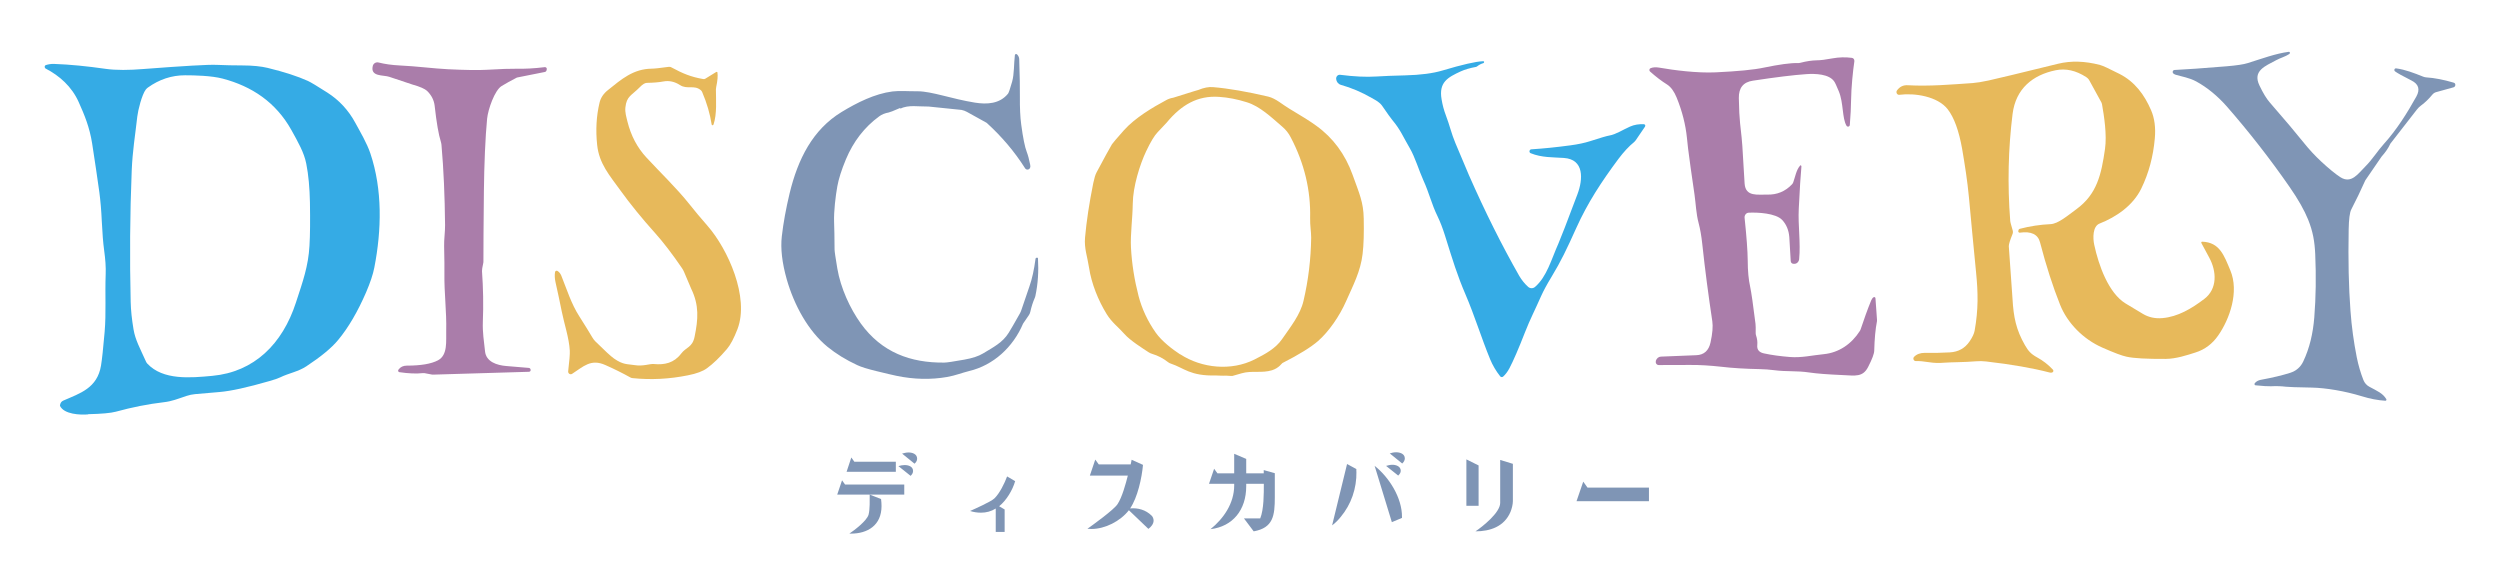 <?xml version="1.0" encoding="UTF-8"?>
<svg xmlns="http://www.w3.org/2000/svg" id="_レイヤー_1" data-name="レイヤー 1" viewBox="0 0 264 60">
  <defs>
    <style>
      .cls-1 {
        fill: #e7b95b;
      }

      .cls-2 {
        fill: #7f95b5;
      }

      .cls-3 {
        fill: #aa7daa;
      }

      .cls-4 {
        fill: #35abe5;
      }
    </style>
  </defs>
  <g>
    <path class="cls-2" d="M95.49,52.23h-3.65l1.2.47c.03.24.05.49.05.74,0,2.04-1.48,2.91-3.22,2.91h-.18c.51-.34,1.84-1.34,2.03-2,.15-.55.12-1.54.12-2.12h-3.43l.51-1.51.32.45h6.25v1.06ZM94.6,49.82h-5.2l.5-1.51.32.45h4.38v1.06ZM96.16,50.25l-1.29-1.03c.21-.06.44-.11.66-.11.38,0,.89.14.89.63,0,.21-.12.38-.26.51ZM96.58,48.97l-1.32-1.07c.22-.06.45-.12.68-.12.39,0,.91.15.91.66,0,.21-.12.39-.27.52Z"></path>
    <path class="cls-2" d="M107.2,50.81c-.27.95-.93,2.04-1.69,2.65l.58.34v2.37h-.94v-2.47c-.47.3-1.01.44-1.56.44-.39,0-.78-.06-1.15-.18.45-.2,2.19-.97,2.56-1.32.56-.53,1.09-1.62,1.35-2.33l.85.5Z"></path>
    <path class="cls-2" d="M121.27,55.85l-2.06-1.97c-.91,1.17-2.53,1.98-3.95,1.98-.14,0-.29-.01-.43-.02.56-.4,2.79-2,3.18-2.6.48-.72.87-2.15,1.09-3.02h-4.01s.57-1.69.57-1.69l.37.51h3.37l.1-.49,1.2.54c-.12,1.37-.57,3.45-1.36,4.6.83-.08,1.65.15,2.27.76.13.12.21.34.21.52,0,.37-.28.68-.55.88Z"></path>
    <path class="cls-2" d="M134.62,52.5c0,1.96-.17,3.24-2.23,3.61l-1.03-1.37h1.72c.39-.95.38-2.62.38-3.65h-1.86v.26c0,2.49-1.41,4.25-3.77,4.53,1.37-1.11,2.5-2.72,2.5-4.62v-.17h-2.66l.54-1.59.35.48h1.77v-2.06l1.27.54v1.52h1.85v-.34l1.17.33v2.53Z"></path>
    <path class="cls-2" d="M143.24,49.8c.03,1.78-.55,3.46-1.67,4.8-.26.32-.57.64-.9.88l1.58-6.48.98.53v.27ZM148.05,54.69l-1.07.45-1.82-5.95c1.52,1.2,2.91,3.38,2.89,5.41v.08ZM147.65,50.22l-1.28-1.02c.21-.06.43-.12.66-.12.37,0,.89.15.89.64,0,.2-.13.37-.27.5ZM148.08,48.95l-1.32-1.07c.21-.07.44-.12.67-.12.39,0,.92.15.92.65,0,.21-.12.39-.27.53Z"></path>
    <path class="cls-2" d="M156.14,53.41h-1.29v-4.9l1.29.64v4.25ZM159.76,52.92c0,.35-.12.81-.25,1.13-.66,1.57-2.17,2.06-3.7,2.06.69-.46,2.61-1.96,2.61-3v-4.54s1.34.41,1.34.41v3.94Z"></path>
    <path class="cls-2" d="M174.13,52.93h-7.65l.71-2.07.45.63h6.49v1.43Z"></path>
  </g>
  <path class="cls-4" d="M9.3,43.76c-.83.07-2.55,0-2.97-.91.02-.27.14-.46.36-.55,1.76-.77,3.59-1.31,3.98-3.71.1-.61.23-1.79.38-3.54.17-2,.03-3.98.11-6.09.03-.74-.03-1.58-.16-2.51-.11-.8-.19-1.83-.25-3.08-.05-1.15-.14-2.17-.26-3.08-.21-1.5-.46-3.22-.76-5.14-.27-1.71-.8-2.99-1.42-4.37-.73-1.64-2.04-2.79-3.49-3.54-.15-.08-.13-.32.03-.37.29-.09.57-.13.85-.12,1.69.06,3.5.24,5.45.52,1.1.16,2.54.14,3.98.02,4.31-.33,6.89-.48,7.74-.44.93.04,1.83.06,2.7.06,1.12,0,2.02.1,2.69.26,1.76.43,3.18.89,4.26,1.38.3.14.99.55,2.05,1.23,1.25.8,2.23,1.86,2.95,3.19.52.96,1.22,2.13,1.59,3.23,1.29,3.83,1.19,8.1.42,12.05-.14.74-.44,1.61-.87,2.62-.89,2.05-1.87,3.73-2.95,5.03-.69.84-1.82,1.77-3.37,2.79-.85.56-1.82.71-2.75,1.16-.22.11-.6.24-1.13.39-2.32.67-4.08,1.06-5.29,1.16-1.05.09-1.9.16-2.56.22-.31.03-.61.09-.91.19-.96.32-1.54.57-2.43.67-1.62.19-3.3.52-5.05,1-.52.14-1.49.23-2.91.26M32.34,17.28c-.22-1.15-.85-2.25-1.57-3.55-1.65-2.95-4.19-4.62-7.26-5.43-1.19-.31-2.95-.35-3.97-.35-1.41,0-2.72.43-3.93,1.3-.08.06-.15.13-.21.2-.42.54-.83,2.21-.9,2.84-.23,2.05-.5,3.59-.59,5.7-.19,4.65-.22,9.29-.11,13.91.02.85.12,1.81.3,2.88.19,1.13.68,1.98,1.32,3.41.03.07.08.14.13.2,1.66,1.79,4.59,1.51,6.86,1.3,4.44-.41,7.42-3.37,8.84-7.74.74-2.26,1.31-3.85,1.43-5.99.07-1.15.08-2.67.05-4.58-.03-1.53-.15-2.9-.39-4.11h0Z"></path>
  <path class="cls-3" d="M42.09,39.02c.2-.27.49-.41.87-.41,1.47,0,2.57-.18,3.29-.56,1.06-.56.84-2.06.87-3.12.05-2.02-.22-4.01-.19-6.03.01-.6,0-1.56-.03-2.89-.02-.72.11-1.53.1-2.25-.03-3.04-.15-5.86-.38-8.47-.01-.12-.04-.23-.07-.34-.23-.72-.45-1.98-.65-3.78-.07-.59-.33-1.11-.79-1.56-.24-.23-.76-.46-1.55-.68-.1-.03-.92-.3-2.46-.82-.61-.21-2.03.02-1.73-1.16.07-.26.34-.42.61-.35.67.17,1.41.27,2.2.31,1.77.08,3.66.33,5.11.4,1.85.09,3.22.11,4.09.06,1.51-.09,2.55-.12,3.09-.11.9.02,1.93-.03,3.07-.17.12-.01.23.1.2.23l-.02.09c-.02.1-.09.17-.18.19l-2.86.57c-.07.01-.13.03-.19.07-.58.3-1.08.58-1.51.84-.74.44-1.44,2.47-1.54,3.45-.19,1.92-.31,4.91-.34,7.69-.04,3.59-.05,6.04-.05,7.35,0,.09,0,.18-.03.27-.09.41-.13.68-.12.79.13,1.79.16,3.58.09,5.34-.04,1.16.11,1.99.23,3.13.11,1.11,1.26,1.47,2.23,1.55.7.06,1.5.12,2.39.2.11,0,.19.1.2.22h0c0,.11-.08.19-.18.19l-10.09.3s-.08,0-.12,0l-.84-.16s-.1-.01-.15,0c-.71.08-1.54.04-2.49-.1-.11-.02-.17-.16-.1-.25h0Z"></path>
  <path class="cls-2" d="M95.1,11.46s-.02-.02-.04-.04c-.01-.01-.03-.01-.05,0-.66.29-1.05.44-1.17.46-.38.07-.72.2-1,.41-1.56,1.14-2.72,2.65-3.51,4.53-.47,1.13-.77,2.08-.91,2.86-.18,1.01-.38,2.63-.34,3.77.03.66.04,1.63.05,2.9,0,.19.1.86.29,2,.35,2.07,1.35,4.24,2.48,5.81,2.21,3.06,5.26,4.17,8.82,4.13.27,0,.97-.11,2.1-.31.86-.15,1.52-.37,1.98-.65,1.09-.66,2.08-1.15,2.72-2.19.21-.34.61-1.02,1.18-2.04.07-.13.13-.26.17-.4.18-.55.46-1.37.84-2.46.28-.79.49-1.76.64-2.9,0-.08.08-.14.16-.12h.06s.04.04.04.06c.08,1.37,0,2.69-.27,3.96-.02.09-.05.19-.09.27-.18.41-.33.88-.45,1.42-.03.13-.08.25-.15.35l-.61.89s0,.01-.01.02c-1.05,2.47-3.12,4.38-5.68,4.99-.7.17-1.47.48-2.33.63-1.72.3-3.51.26-5.34-.12-.4-.08-1.1-.25-2.09-.49-.95-.23-1.64-.44-2.06-.64-1.19-.55-2.24-1.2-3.14-1.93-2.04-1.67-3.53-4.4-4.31-7.13-.49-1.73-.67-3.25-.52-4.55.16-1.41.44-2.92.82-4.52.88-3.64,2.44-6.74,5.49-8.6,1.63-.99,3.5-1.93,5.37-2.17.82-.1,1.61-.01,2.66-.02,1.49,0,3.61.81,6.06,1.2,1.25.2,2.61.14,3.49-.95.07-.09.22-.51.43-1.26.23-.81.18-1.9.29-2.8.01-.12.15-.17.23-.08l.05.05c.11.13.18.29.18.47.06,1.75.08,3.06.07,3.94-.01,1.15.03,2.13.14,2.94.19,1.43.39,2.39.58,2.88.14.36.26.82.37,1.38.03.14.02.25-.02.33-.11.22-.4.23-.53.02-1.1-1.74-2.44-3.32-4.03-4.77-.02-.02-.04-.03-.06-.04l-2.04-1.13c-.18-.1-.37-.17-.57-.21l-3.51-.36s-.08-.01-.12,0c-.86.02-1.99-.2-2.81.22-.01,0-.02,0-.03,0h0Z"></path>
  <path class="cls-1" d="M75.34,13.16c-.04.1-.18.09-.19-.02-.17-1.11-.5-2.25-1-3.42-.03-.08-.09-.16-.16-.21-.69-.57-1.42-.04-2.17-.52-.57-.37-1.16-.5-1.75-.39-.47.09-1.06.14-1.76.15-.2,0-.45.15-.73.44-.9.92-1.41.94-1.54,2.17-.05.51.1.98.22,1.48.37,1.49,1.04,2.76,2.01,3.8,1.39,1.51,3.19,3.23,4.54,4.93.54.68,1.17,1.44,1.9,2.27,2.16,2.47,4.45,7.55,3.17,10.91-.37.96-.74,1.67-1.12,2.11-.75.88-1.46,1.56-2.11,2.03-.42.31-1.08.56-1.99.74-1.97.4-3.92.5-5.86.3-.08,0-.15-.03-.23-.07-.81-.45-1.69-.89-2.64-1.31-1.54-.69-2.31.15-3.52.93-.19.12-.44-.04-.41-.28.13-1.1.19-1.82.17-2.17-.07-1.33-.6-2.88-.84-4.1-.21-1.04-.43-2.08-.67-3.14-.08-.37-.1-.72-.05-1.05.02-.13.15-.19.26-.13.18.11.31.28.4.49.59,1.47,1.06,2.99,1.89,4.28.63.99,1.09,1.74,1.39,2.25.09.15.19.29.31.41.99.98,1.65,1.59,1.98,1.82.97.68,1.41.57,2.13.69.97.16,1.6-.15,2.08-.11,1.13.11,2.13-.11,2.88-1.1.52-.69,1.19-.64,1.42-1.79.38-1.85.49-3.31-.36-5.06-.05-.1-.3-.7-.76-1.79-.06-.14-.13-.26-.21-.38-1.03-1.51-1.97-2.73-2.8-3.66-1.44-1.6-2.68-3.13-3.74-4.6-1.1-1.53-2.21-2.77-2.42-4.75-.17-1.59-.08-3.08.25-4.46.12-.52.42-.97.89-1.34,1.42-1.14,2.67-2.24,4.63-2.26.29,0,.88-.07,1.77-.19.11-.01.22,0,.31.06,1.21.65,2.04,1,3.36,1.23.07.01.15,0,.21-.04l1.17-.72s.11,0,.11.05c.06.38.01.9-.13,1.55-.02.08-.03.16-.03.24,0,1.12.13,2.57-.25,3.71h0Z"></path>
  <path class="cls-1" d="M126.54,9.5c.58-.24,1.1-.34,1.55-.3,1.67.14,3.61.48,5.83,1,.82.2,1.51.85,2.24,1.28,1.29.76,2.24,1.36,2.84,1.8,1.78,1.28,3.05,3.01,3.83,5.17.72,2.01,1.15,2.89,1.18,4.63.03,1.5,0,2.75-.12,3.74-.21,1.83-1.01,3.33-1.73,4.96-.7,1.61-1.86,3.26-2.97,4.23-.75.65-2,1.43-3.77,2.33-.07.03-.35.52-1.1.76-1.07.33-2.15.01-3.2.32-.33.09-.65.19-.98.28-.08.02-.58-.04-.65-.03-.48.02-.84-.02-1.09-.02-2.73.07-3.34-.78-4.75-1.25-.1-.03-.19-.07-.28-.14-.52-.41-1.09-.71-1.7-.89-.14-.04-.27-.1-.39-.18-.56-.37-1.94-1.23-2.54-1.92-.62-.71-1.33-1.21-1.88-2.11-.88-1.43-1.6-3.2-1.86-4.91-.17-1.14-.52-2.01-.42-3.16.15-1.71.44-3.62.87-5.76.11-.52.22-.89.34-1.11.83-1.55,1.37-2.55,1.63-2.98.08-.13.51-.63,1.28-1.5,1.17-1.3,3-2.39,4.44-3.16.23-.13.49-.22.75-.26l2.59-.81s-.53.17-.51.16M124.63,37.41c2.29,1.49,5.39,1.78,7.83.56,1.17-.59,2.24-1.17,2.92-2.15.91-1.32,1.93-2.58,2.27-4.05.51-2.17.78-4.4.81-6.68,0-.62-.13-1.31-.11-2.06.07-2.94-.61-5.78-2.04-8.51-.23-.45-.53-.83-.9-1.14-1.2-1.04-2.38-2.16-3.74-2.58-1.01-.32-1.99-.51-2.93-.57-2.27-.16-3.99.84-5.55,2.73-.02.03-.34.36-.95,1.01-.34.35-.74,1.02-1.21,2.01-.65,1.37-1.39,3.71-1.41,5.52-.02,1.58-.26,3.21-.19,4.64.09,1.7.36,3.41.8,5.11.36,1.38.97,2.67,1.81,3.87.64.91,1.78,1.78,2.58,2.3h0Z"></path>
  <path class="cls-4" d="M155.84,7.07c-.64.12-1.17.28-1.59.47-1.36.63-2.33,1.14-2.02,2.94.1.61.25,1.17.45,1.69.43,1.13.58,1.92,1.01,2.94.93,2.2,1.4,3.33,1.44,3.41,1.69,3.84,3.46,7.38,5.3,10.61.26.44.57.83.95,1.17.21.18.51.18.72,0,1.25-1.08,1.71-2.88,2.48-4.61.23-.52.9-2.25,2-5.18.59-1.56.74-3.69-1.44-3.83-1.13-.08-2.32-.02-3.5-.5-.2-.08-.15-.39.06-.41,1.27-.08,2.65-.22,4.13-.42.83-.11,1.52-.26,2.08-.44,1.08-.35,1.76-.55,2.05-.6.67-.11,1.42-.61,2.17-.94.45-.2.95-.28,1.47-.25.12,0,.19.15.11.26l-.98,1.44c-.04.06-.1.12-.15.17-.57.46-1.12,1.06-1.67,1.79-1.78,2.39-3.26,4.64-4.46,7.31-1.01,2.24-1.61,3.5-2.61,5.15-.5.82-.86,1.5-1.09,2.01-.66,1.5-1.17,2.46-1.69,3.79-.71,1.82-1.27,3.11-1.67,3.86-.2.37-.42.66-.66.87-.09.08-.23.07-.31-.03-.45-.57-.8-1.17-1.06-1.8-.93-2.26-1.62-4.55-2.6-6.84-.88-2.05-1.34-3.57-2.17-6.23-.24-.76-.5-1.44-.78-2.02-.64-1.3-.88-2.46-1.51-3.83-.44-.97-.87-2.42-1.42-3.36-.7-1.19-.98-1.95-1.84-2.97-.19-.23-.54-.72-1.06-1.48-.29-.43-.69-.61-1.12-.86-1.04-.6-2.13-1.07-3.27-1.39-.27-.08-.46-.32-.49-.61v-.02c-.02-.25.18-.46.42-.43,1.48.19,2.76.25,3.83.18.79-.05,1.8-.09,3.04-.12,1.61-.04,2.93-.21,3.96-.52,2.08-.62,3.48-.94,4.22-.97.08,0,.12,0,.13.01.02.03.03.06.02.09,0,.05-.03.09-.08.1-.24.07-.45.18-.64.33-.05.04-.1.06-.16.08h0Z"></path>
  <path class="cls-3" d="M190.06,17.49c.07-.07.18-.01.17.09-.08.87-.18,2.36-.28,4.46-.09,1.77.21,3.58.04,5.33-.03.27-.24.49-.5.49h-.09c-.16,0-.29-.12-.3-.29-.04-.82-.09-1.67-.15-2.54-.06-.73-.31-1.33-.75-1.8-.69-.73-2.6-.81-3.52-.77-.28,0-.49.27-.45.56.21,1.99.32,3.49.33,4.51,0,1.08.09,2.01.26,2.77.12.57.31,1.87.56,3.89.02.17.03.49.02.97,0,.09.01.18.04.26.12.36.16.7.13.99-.07.59.28.82.71.91.82.18,1.74.3,2.73.38,1.24.1,2.35-.18,3.59-.3,1.59-.16,2.92-1.07,3.8-2.45.04-.07.08-.14.1-.22.35-1.05.71-2.06,1.1-3.01.07-.16.15-.27.25-.33.09-.05.2,0,.2.12l.16,2.24c0,.05,0,.11,0,.16-.17.87-.26,1.9-.29,3.1,0,.33-.22.91-.64,1.73-.56,1.11-1.36.93-2.67.87-1.61-.07-2.78-.16-3.51-.27-1.4-.21-2.38-.07-3.77-.25-.48-.06-.98-.1-1.51-.11-1.53-.03-2.88-.11-4.05-.25-1.18-.13-2.28-.2-3.3-.19-1.13,0-2.23,0-3.31.01-.21,0-.36-.21-.3-.42v-.04c.08-.25.29-.42.53-.43,2.21-.09,3.45-.13,3.74-.15.81-.03,1.31-.48,1.5-1.34.21-.95.27-1.7.19-2.24-.41-2.73-.77-5.45-1.06-8.16-.09-.85-.22-1.59-.39-2.23-.26-.97-.29-2.01-.43-2.99-.32-2.19-.55-3.81-.68-4.87-.02-.16-.06-.53-.12-1.12-.14-1.39-.5-2.81-1.08-4.24-.27-.67-.61-1.13-1.01-1.39-.58-.36-1.18-.82-1.81-1.38-.11-.1-.08-.29.06-.35.25-.1.55-.12.9-.06,1.6.28,4.01.59,5.97.5,2.33-.11,4.03-.27,5.1-.5,1.6-.33,2.8-.5,3.58-.48.09,0,.18,0,.27-.03.65-.17,1.22-.25,1.71-.26.39,0,.96-.07,1.7-.21.67-.12,1.34-.14,2.03-.05.17.02.28.18.26.36-.15,1.02-.33,2.71-.35,4.2,0,.63-.05,1.46-.13,2.52-.01.19-.25.25-.35.09-.48-.83-.3-2.39-.81-3.63-.24-.58-.4-.93-.49-1.05-.54-.79-1.99-.84-2.96-.77-1.32.09-3.2.32-5.63.69-1.01.15-1.5.76-1.48,1.84.02,1.2.07,2.08.13,2.64.14,1.23.22,2.03.24,2.41.15,2.58.23,3.91.24,3.98.1,1.43,1.42,1.13,2.38,1.16,1.03.03,1.91-.33,2.62-1.08.06-.06.11-.14.14-.23.19-.52.32-1.32.72-1.75h0Z"></path>
  <path class="cls-1" d="M213.13,24.4l.02-.08c.01-.08.07-.14.15-.16,1.07-.28,2.15-.44,3.23-.49.81-.03,1.85-.93,2.74-1.58,2.17-1.59,2.63-3.65,3.02-6.37.21-1.47-.09-3.43-.32-4.73-.01-.06-.03-.11-.06-.17l-1.26-2.3c-.08-.16-.21-.29-.35-.38-1.08-.7-2.15-.94-3.23-.72-2.42.5-4.2,1.94-4.54,4.6-.46,3.67-.55,7.44-.25,11.3,0,.11.1.45.26,1.01.04.13.03.27-.02.39-.27.67-.4,1.1-.39,1.29.22,2.99.34,4.84.39,5.53.11,1.96.38,3.28,1.32,4.92.34.58.6.91,1.28,1.28.62.34,1.18.77,1.67,1.3.07.08.06.2-.02.26s-.2.07-.36.03c-1.76-.46-3.99-.85-6.68-1.16-.36-.04-.71-.05-1.04-.02-1.26.11-2.6.09-3.37.15-.58.05-1.09.03-1.53-.04-.65-.1-1.14-.15-1.47-.13-.23.01-.36-.28-.19-.45.27-.28.65-.42,1.14-.42.88.02,1.76,0,2.64-.05.9-.05,1.59-.44,2.08-1.16.3-.44.47-.81.53-1.12.41-2.28.36-4.07.16-6.1-.3-3.04-.55-5.71-.76-7.99-.17-1.79-.42-3.36-.72-5.13-.34-1.9-.84-3.29-1.52-4.17-1.06-1.37-3.49-1.74-5.11-1.53-.24.03-.39-.26-.25-.46.29-.4.67-.58,1.14-.55,2.31.13,4.63-.08,6.86-.23.41-.03.97-.12,1.67-.27.83-.18,3.28-.77,7.35-1.77,1.35-.33,2.83-.29,4.42.13.28.07.96.38,2.05.94,1.62.82,2.64,2.2,3.35,3.85.36.84.49,1.82.39,2.96-.17,1.92-.64,3.68-1.43,5.3-.87,1.79-2.63,3-4.41,3.7-.73.29-.71,1.54-.56,2.23.47,2.19,1.51,5.11,3.32,6.21.19.12.8.48,1.83,1.1.61.36,1.29.51,2.06.44,1.62-.14,3.07-1,4.41-2.02,1.41-1.07,1.31-2.92.53-4.36-.42-.78-.7-1.29-.83-1.54-.04-.07,0-.15.08-.15,1.86.06,2.32,1.48,2.97,3.02.96,2.27-.07,5.16-1.28,6.89-.61.88-1.41,1.48-2.39,1.79-.91.29-2.04.67-3.15.68-1.98.01-3.36-.06-4.12-.23-.49-.1-1.34-.42-2.56-.96-2.04-.89-3.71-2.61-4.47-4.52-.77-1.93-1.48-4.13-2.12-6.59-.22-.86-.94-1.2-2.14-1.03-.1.01-.18-.08-.16-.18h0Z"></path>
  <path class="cls-2" d="M241.74,5.71c-.4.27-.95.41-1.4.66-1.1.6-2.5,1.09-1.74,2.66.38.8.74,1.39,1.08,1.78,1.62,1.86,2.83,3.3,3.63,4.3.56.7,1.16,1.34,1.79,1.93.85.79,1.53,1.34,2.04,1.67,1.17.75,1.89-.39,2.63-1.12.72-.71,1.34-1.7,1.95-2.37,1.36-1.5,2.49-3.3,3.45-5.03.41-.75.24-1.31-.52-1.69-.91-.46-1.49-.78-1.73-.96-.15-.11-.06-.35.12-.32.98.14,1.83.47,2.86.88.1.04.2.06.3.07.9.06,1.86.25,2.88.55.07.02.11.04.12.05.15.14.09.39-.1.45l-1.84.51c-.16.04-.3.14-.41.27-.36.44-.75.82-1.16,1.12-.18.13-.35.29-.49.48l-2.76,3.55s-.04.05-.05.09c-.18.39-.47.82-.87,1.27,0,0-.01.02-.02.02l-1.72,2.51s-.01.03-.02.04c-.47,1.06-.96,2.06-1.46,3.03-.17.32-.26,1.03-.28,2.12-.06,3.22,0,6.08.19,8.59.12,1.68.35,3.31.66,4.89.18.89.42,1.7.71,2.43.12.3.34.55.62.7.85.46,1.41.68,1.79,1.3.05.08,0,.19-.1.18-.8-.05-1.63-.21-2.5-.48-1.77-.54-3.77-.88-5.28-.91-1.6-.03-2.5-.06-2.71-.09-.49-.06-1.02-.08-1.6-.05-.29.01-.82-.02-1.61-.1-.11,0-.15-.14-.08-.23.16-.19.37-.3.63-.35,1.26-.23,2.29-.48,3.11-.74.64-.21,1.1-.61,1.38-1.21.66-1.4,1.02-2.92,1.16-4.64.17-2.14.2-4.36.1-6.66-.06-1.35-.24-2.4-.75-3.67-.4-.99-1.05-2.14-1.96-3.45-2.08-3-4.29-5.82-6.62-8.49-.99-1.12-2.07-2.01-3.24-2.65-.74-.4-1.52-.51-2.18-.71-.13-.04-.22-.1-.27-.18-.09-.13,0-.31.15-.32,1.12-.05,2.96-.18,5.52-.39,1.05-.09,1.8-.2,2.23-.34,1.5-.47,2.95-1.01,4.33-1.19.11-.01.17.14.07.21h0Z"></path>
</svg>
